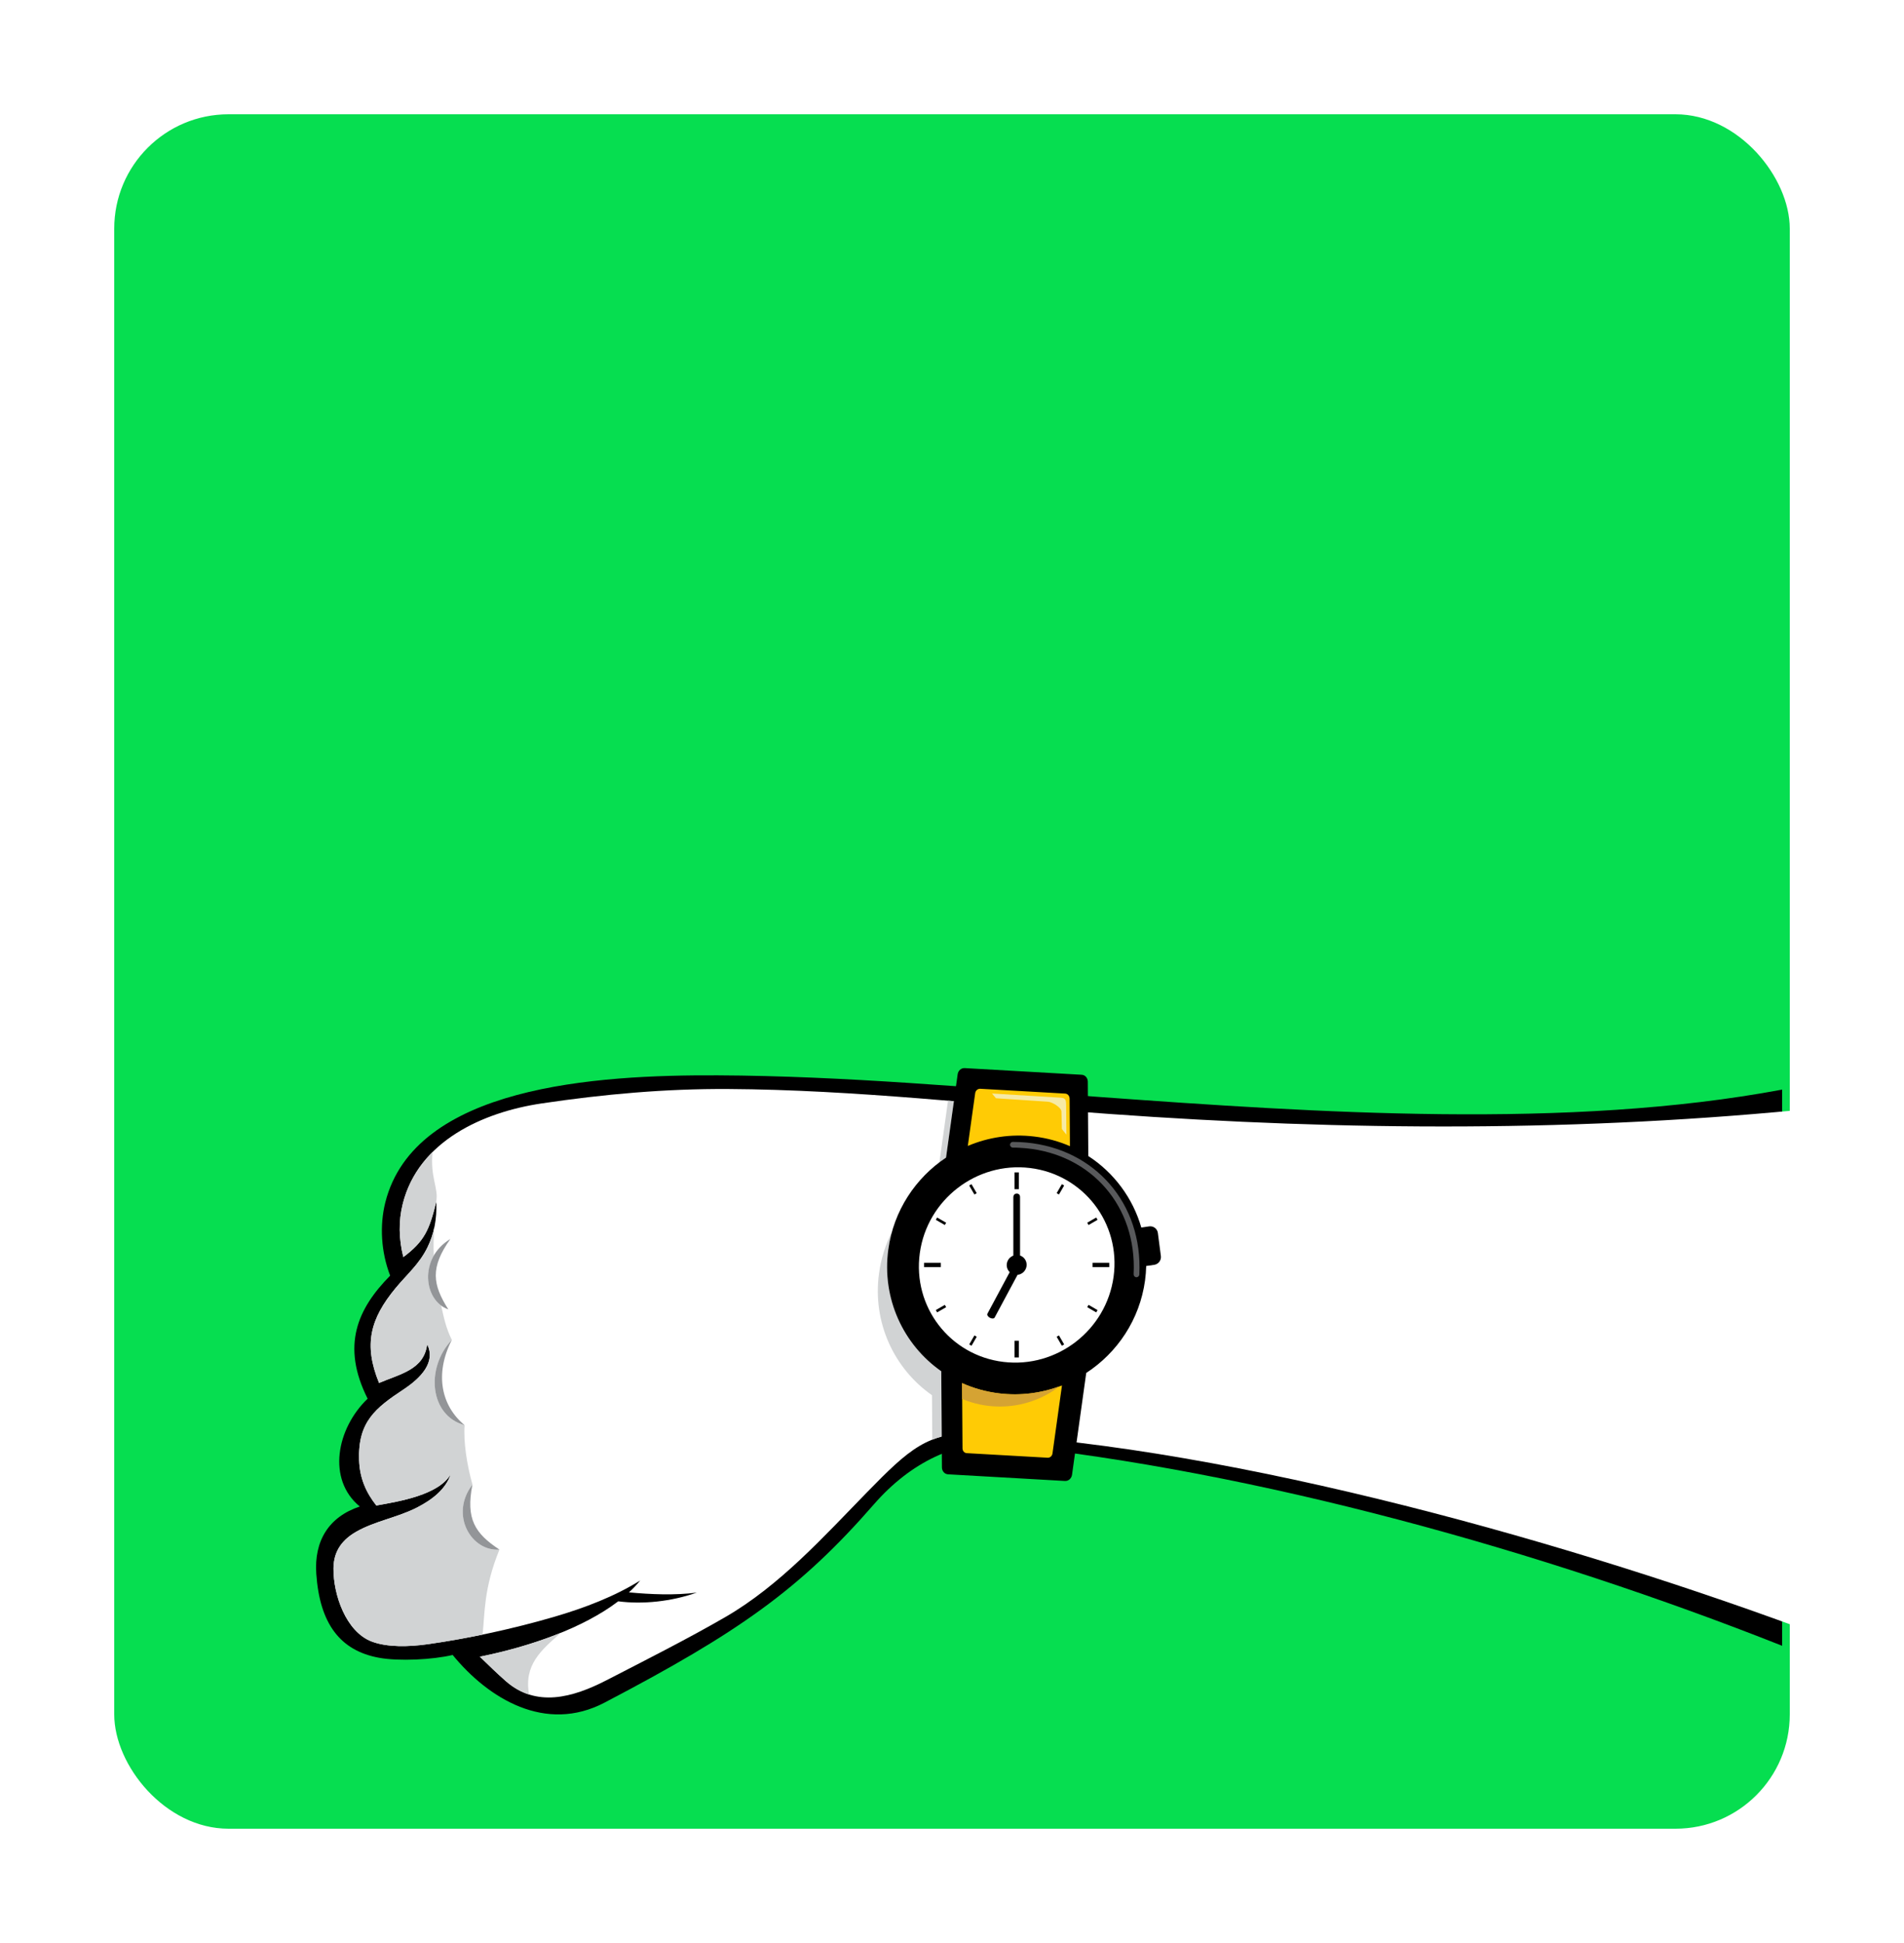 <?xml version="1.0" encoding="UTF-8"?> <svg xmlns="http://www.w3.org/2000/svg" width="500" height="510" viewBox="0 0 500 510" fill="none"> <g filter="url(#filter0_d)"> <g clip-path="url(#clip0)"> <rect x="30" y="20" width="440" height="450" rx="30" fill="#06DE50"></rect> <path fill-rule="evenodd" clip-rule="evenodd" d="M102.457 324.832C100.053 318.6 99.677 311.645 101.172 305.662C108.838 275.069 156.425 272.108 188.462 272.258C221.867 272.409 255.513 275.536 288.889 277.947C345.614 282.047 411.906 286.504 468 276V421.987C405.022 397.061 330.353 376.169 262.949 369.161C251.42 367.955 239.138 373.789 229.526 384.82C210.016 407.207 193.911 418.503 158.762 436.904C143.25 445.027 128.272 435.872 118.871 424.395C113.618 425.646 104.78 426.083 99.587 425.141C89.313 423.288 83.962 416.174 83.061 403.101C82.459 394.428 86.345 388.136 94.484 385.43C85.819 378.31 88.381 364.95 96.543 357.128C89.531 343.165 93.912 333.475 102.457 324.832Z" fill="black"></path> <path fill-rule="evenodd" clip-rule="evenodd" d="M105.918 319.955C104.729 315.223 104.628 310.529 105.77 305.975C109.911 289.512 126.824 281.917 142.23 279.629C158.607 277.2 174.697 275.75 191.245 275.843C224.504 276.037 257.989 279.985 291.225 282.383C353.486 286.867 415.786 287.185 478 280.792V419.283C414.1 395.326 324.849 370.003 256.621 366.303C243.826 365.604 238.605 370.515 227.682 381.695C216.277 393.371 204.779 406.164 190.499 414.434C180.764 420.075 169.305 425.862 159.229 431.052C150.356 435.622 140.824 438.236 132.884 431.301C130.584 429.291 128.308 427.065 126.024 424.854C139.27 422.193 153.184 417.297 162.352 410.315C168.777 411.153 176.289 410.385 182.986 408.018C177.307 408.786 170.789 408.499 165.172 407.964C166.26 406.963 167.246 405.924 168.124 404.845C161.505 408.98 153.588 412.045 145.392 414.427C134.881 417.483 123.328 420.012 112.444 421.556C107.332 422.286 101.691 422.402 97.659 420.881C90.846 418.321 87.513 408.546 87.583 401.641C87.629 396.808 90.209 393.968 93.573 392.044C98.506 389.228 104.41 388.32 109.53 385.69C113.461 383.673 117.066 380.927 118.371 376.939C115.225 382.385 104.993 384.069 98.832 385.163C96.144 381.765 94.474 378.002 94.311 373.308C93.953 363.23 98.568 359.6 105.98 354.704C110.54 351.686 114.526 347.536 112.179 342.842C111.348 349.499 105.195 350.6 99.547 352.997C95.445 342.951 97.193 336.193 103.913 328.078C106.873 324.502 110.074 321.841 112.234 317.473C113.997 313.889 114.751 310.033 114.58 305.432C112.747 312.841 111.465 315.813 105.918 319.955Z" fill="white"></path> <path fill-rule="evenodd" clip-rule="evenodd" d="M126.723 419.051C121.929 420.044 117.113 420.889 112.428 421.557C107.316 422.286 101.676 422.402 97.643 420.882C90.83 418.321 87.497 408.546 87.567 401.641C87.614 396.808 90.193 393.969 93.557 392.045C98.49 389.228 104.395 388.321 109.515 385.691C113.446 383.673 117.05 380.927 118.356 376.939C115.209 382.386 104.977 384.069 98.817 385.163C96.129 381.765 94.458 378.002 94.295 373.309C93.938 363.231 98.552 359.6 105.964 354.704C110.524 351.687 114.51 347.536 112.164 342.842C111.332 349.499 105.179 350.6 99.531 352.998C95.429 342.951 97.177 336.194 103.898 328.078C106.858 324.502 110.058 321.841 112.218 317.473C113.081 315.72 113.702 313.897 114.09 311.957C113.842 314.564 113.803 317.132 113.92 319.591C111.247 324.261 112.327 330.08 115.846 332.695C116.67 336.356 117.175 338.699 118.659 341.71C111.628 349.15 112.902 361.648 122.007 364.076C121.681 368.312 122.582 374.418 124.074 379.686C117.991 387.615 123.81 397.336 131.159 396.738C126.94 407.01 127.344 413.783 126.723 419.051ZM114.487 325.751C114.549 326.162 114.611 326.573 114.673 326.969C114.588 326.566 114.526 326.162 114.487 325.751Z" fill="#D1D3D4"></path> <path fill-rule="evenodd" clip-rule="evenodd" d="M105.918 319.955C104.729 315.223 104.628 310.529 105.77 305.975C107.145 300.506 109.934 296.014 113.601 292.375C112.894 298.985 115.256 302.026 114.549 305.424C112.747 312.841 111.465 315.813 105.918 319.955ZM114.58 306.472C114.58 306.13 114.572 305.781 114.557 305.424C114.58 305.766 114.588 306.115 114.58 306.472Z" fill="#D1D3D4"></path> <path fill-rule="evenodd" clip-rule="evenodd" d="M138.944 434.784C136.846 434.117 134.811 432.992 132.868 431.301C130.569 429.291 128.292 427.065 126.008 424.854C133.202 423.411 140.591 421.308 147.303 418.57C142.02 423.201 137.53 427.034 138.944 434.784Z" fill="#D1D3D4"></path> <path fill-rule="evenodd" clip-rule="evenodd" d="M248.953 278.915L250.499 279.047L248.433 293.865C247.842 294.261 247.26 294.672 246.692 295.099L248.953 278.915ZM247.298 367.071C246.444 367.296 245.62 367.568 244.82 367.886L244.742 356.217C234.821 349.274 229.065 337.156 230.836 324.223C231.372 320.328 232.545 316.674 234.231 313.338C233.811 314.835 233.493 316.371 233.275 317.954C231.504 330.887 237.261 343.005 247.182 349.949L247.298 367.071Z" fill="#D1D3D4"></path> <path fill-rule="evenodd" clip-rule="evenodd" d="M253.343 270.358L284.062 272.103C285.009 272.157 285.654 272.98 285.662 273.926L285.794 293.438C292.522 297.79 297.486 304.47 299.716 312.205L301.767 311.903C302.886 311.74 303.911 312.515 304.059 313.625L304.851 319.684C304.999 320.793 304.207 321.833 303.088 321.996L300.998 322.298C300.967 323.555 300.866 324.82 300.695 326.1C299.281 336.403 293.392 345.069 285.25 350.375L281.521 377.094C281.389 378.033 280.62 378.77 279.672 378.724L248.953 376.978C248.005 376.924 247.361 376.101 247.353 375.155L247.182 349.933C237.261 342.989 231.504 330.871 233.275 317.938C234.674 307.752 240.446 299.171 248.433 293.849L251.486 271.971C251.618 271.04 252.387 270.303 253.343 270.358ZM270.473 296.58C284.528 298.279 294.363 311.057 292.437 325.107C290.51 339.157 277.559 349.173 263.505 347.474C249.45 345.775 239.615 333.005 241.542 318.947C243.461 304.897 256.419 294.881 270.473 296.58ZM267.343 319.428C268.772 319.599 269.774 320.902 269.58 322.337C269.386 323.772 268.057 324.789 266.628 324.618C265.198 324.447 264.196 323.144 264.39 321.709C264.585 320.281 265.905 319.257 267.343 319.428ZM248.114 332.5L248.464 333.106L246.102 334.471L245.752 333.866L248.114 332.5ZM255.891 340.522L256.497 340.871L255.13 343.23L254.524 342.881L255.891 340.522ZM266.426 341.919H267.552V346.31H266.426V341.919ZM277.481 340.871L278.087 340.522L279.454 342.881L278.848 343.23L277.481 340.871ZM285.507 333.106L285.856 332.5L288.218 333.866L287.868 334.471L285.507 333.106ZM286.905 322.585V321.461H291.302V322.585H286.905ZM285.856 311.546L285.507 310.94L287.868 309.575L288.218 310.18L285.856 311.546ZM278.087 303.531L277.481 303.182L278.848 300.824L279.454 301.173L278.087 303.531ZM267.552 302.127H266.426V297.736H267.552V302.127ZM256.489 303.182L255.883 303.531L254.516 301.173L255.122 300.824L256.489 303.182ZM248.464 310.94L248.114 311.546L245.752 310.18L246.102 309.575L248.464 310.94ZM247.065 321.461V322.585H242.668V321.461H247.065Z" fill="black"></path> <path fill-rule="evenodd" clip-rule="evenodd" d="M257.421 275.781L279.719 277.045C280.41 277.084 280.876 277.681 280.884 278.364L280.969 290.847C278.064 289.582 274.925 288.713 271.608 288.318C265.478 287.573 259.504 288.519 254.151 290.785L256.085 276.96C256.171 276.277 256.73 275.742 257.421 275.781Z" fill="#FFCB05"></path> <path fill-rule="evenodd" clip-rule="evenodd" d="M275.104 372.626L253.863 371.423C253.211 371.384 252.76 370.818 252.76 370.159L252.644 353.044C255.65 354.394 258.913 355.317 262.37 355.736C268.143 356.435 273.775 355.635 278.88 353.657L276.386 371.509C276.293 372.153 275.764 372.665 275.104 372.626Z" fill="#FFCB05"></path> <path fill-rule="evenodd" clip-rule="evenodd" d="M252.675 357.21L252.644 353.036C255.65 354.386 258.913 355.31 262.37 355.728C267.894 356.396 273.294 355.697 278.219 353.898C273.884 357.21 268.461 359.189 262.58 359.189C259.069 359.189 255.72 358.483 252.675 357.21Z" fill="#D5A333"></path> <path fill-rule="evenodd" clip-rule="evenodd" d="M267.871 304.176V322.027H266.107V304.261C266.107 302.958 267.871 302.965 267.871 304.176Z" fill="black"></path> <path fill-rule="evenodd" clip-rule="evenodd" d="M259.943 335.89C259.424 335.611 259.139 335.124 259.305 334.816L265.875 322.568C266.044 322.253 266.604 322.227 267.123 322.506C267.643 322.785 267.934 323.276 267.769 323.584L261.198 335.832C261.033 336.14 260.463 336.169 259.943 335.89Z" fill="black"></path> <path fill-rule="evenodd" clip-rule="evenodd" d="M118.255 315.223C112.917 322.749 113.601 327.178 117.726 333.68C111.247 331.469 109.88 320.227 118.255 315.223Z" fill="#939598"></path> <path fill-rule="evenodd" clip-rule="evenodd" d="M118.651 341.702C114.067 350.662 115.885 359.026 121.999 364.068C112.894 361.64 111.62 349.142 118.651 341.702Z" fill="#939598"></path> <path fill-rule="evenodd" clip-rule="evenodd" d="M124.066 379.678C122.279 388.724 124.719 392.487 131.151 396.73C123.802 397.328 117.983 387.607 124.066 379.678Z" fill="#939598"></path> <path fill-rule="evenodd" clip-rule="evenodd" d="M260.506 277.022L278.577 278.131C279.936 278.217 279.96 278.837 279.975 280.296L280.045 287.821L278.856 286.355L278.74 281.785C278.709 280.606 276.192 279.241 275.213 279.179L261.555 278.271L260.506 277.022Z" fill="#F6EAA6"></path> <path d="M265.983 291.219C265.571 291.219 265.237 290.886 265.237 290.475C265.237 290.063 265.571 289.73 265.983 289.73C266.62 289.73 267.241 289.745 267.84 289.776C277.03 290.234 284.893 293.896 290.455 299.738C296.018 305.572 299.273 313.578 299.242 322.717C299.242 323.33 299.227 323.943 299.196 324.541C299.18 324.952 298.83 325.27 298.411 325.254C297.999 325.239 297.681 324.882 297.696 324.471C297.727 323.866 297.743 323.284 297.743 322.717C297.774 313.974 294.666 306.332 289.36 300.77C284.054 295.207 276.541 291.708 267.762 291.274C267.164 291.235 266.566 291.219 265.983 291.219Z" fill="#58595B"></path> </g> </g> <defs> <filter id="filter0_d" x="0" y="0" width="500" height="510" filterUnits="userSpaceOnUse" color-interpolation-filters="sRGB"> <feFlood flood-opacity="0" result="BackgroundImageFix"></feFlood> <feColorMatrix in="SourceAlpha" type="matrix" values="0 0 0 0 0 0 0 0 0 0 0 0 0 0 0 0 0 0 127 0"></feColorMatrix> <feOffset dy="10"></feOffset> <feGaussianBlur stdDeviation="15"></feGaussianBlur> <feColorMatrix type="matrix" values="0 0 0 0 0.035 0 0 0 0 0.839 0 0 0 0 0.306 0 0 0 0.3 0"></feColorMatrix> <feBlend mode="normal" in2="BackgroundImageFix" result="effect1_dropShadow"></feBlend> <feBlend mode="normal" in="SourceGraphic" in2="effect1_dropShadow" result="shape"></feBlend> </filter> <clipPath id="clip0"> <rect x="30" y="20" width="440" height="450" rx="30" fill="white"></rect> </clipPath> </defs> </svg> 